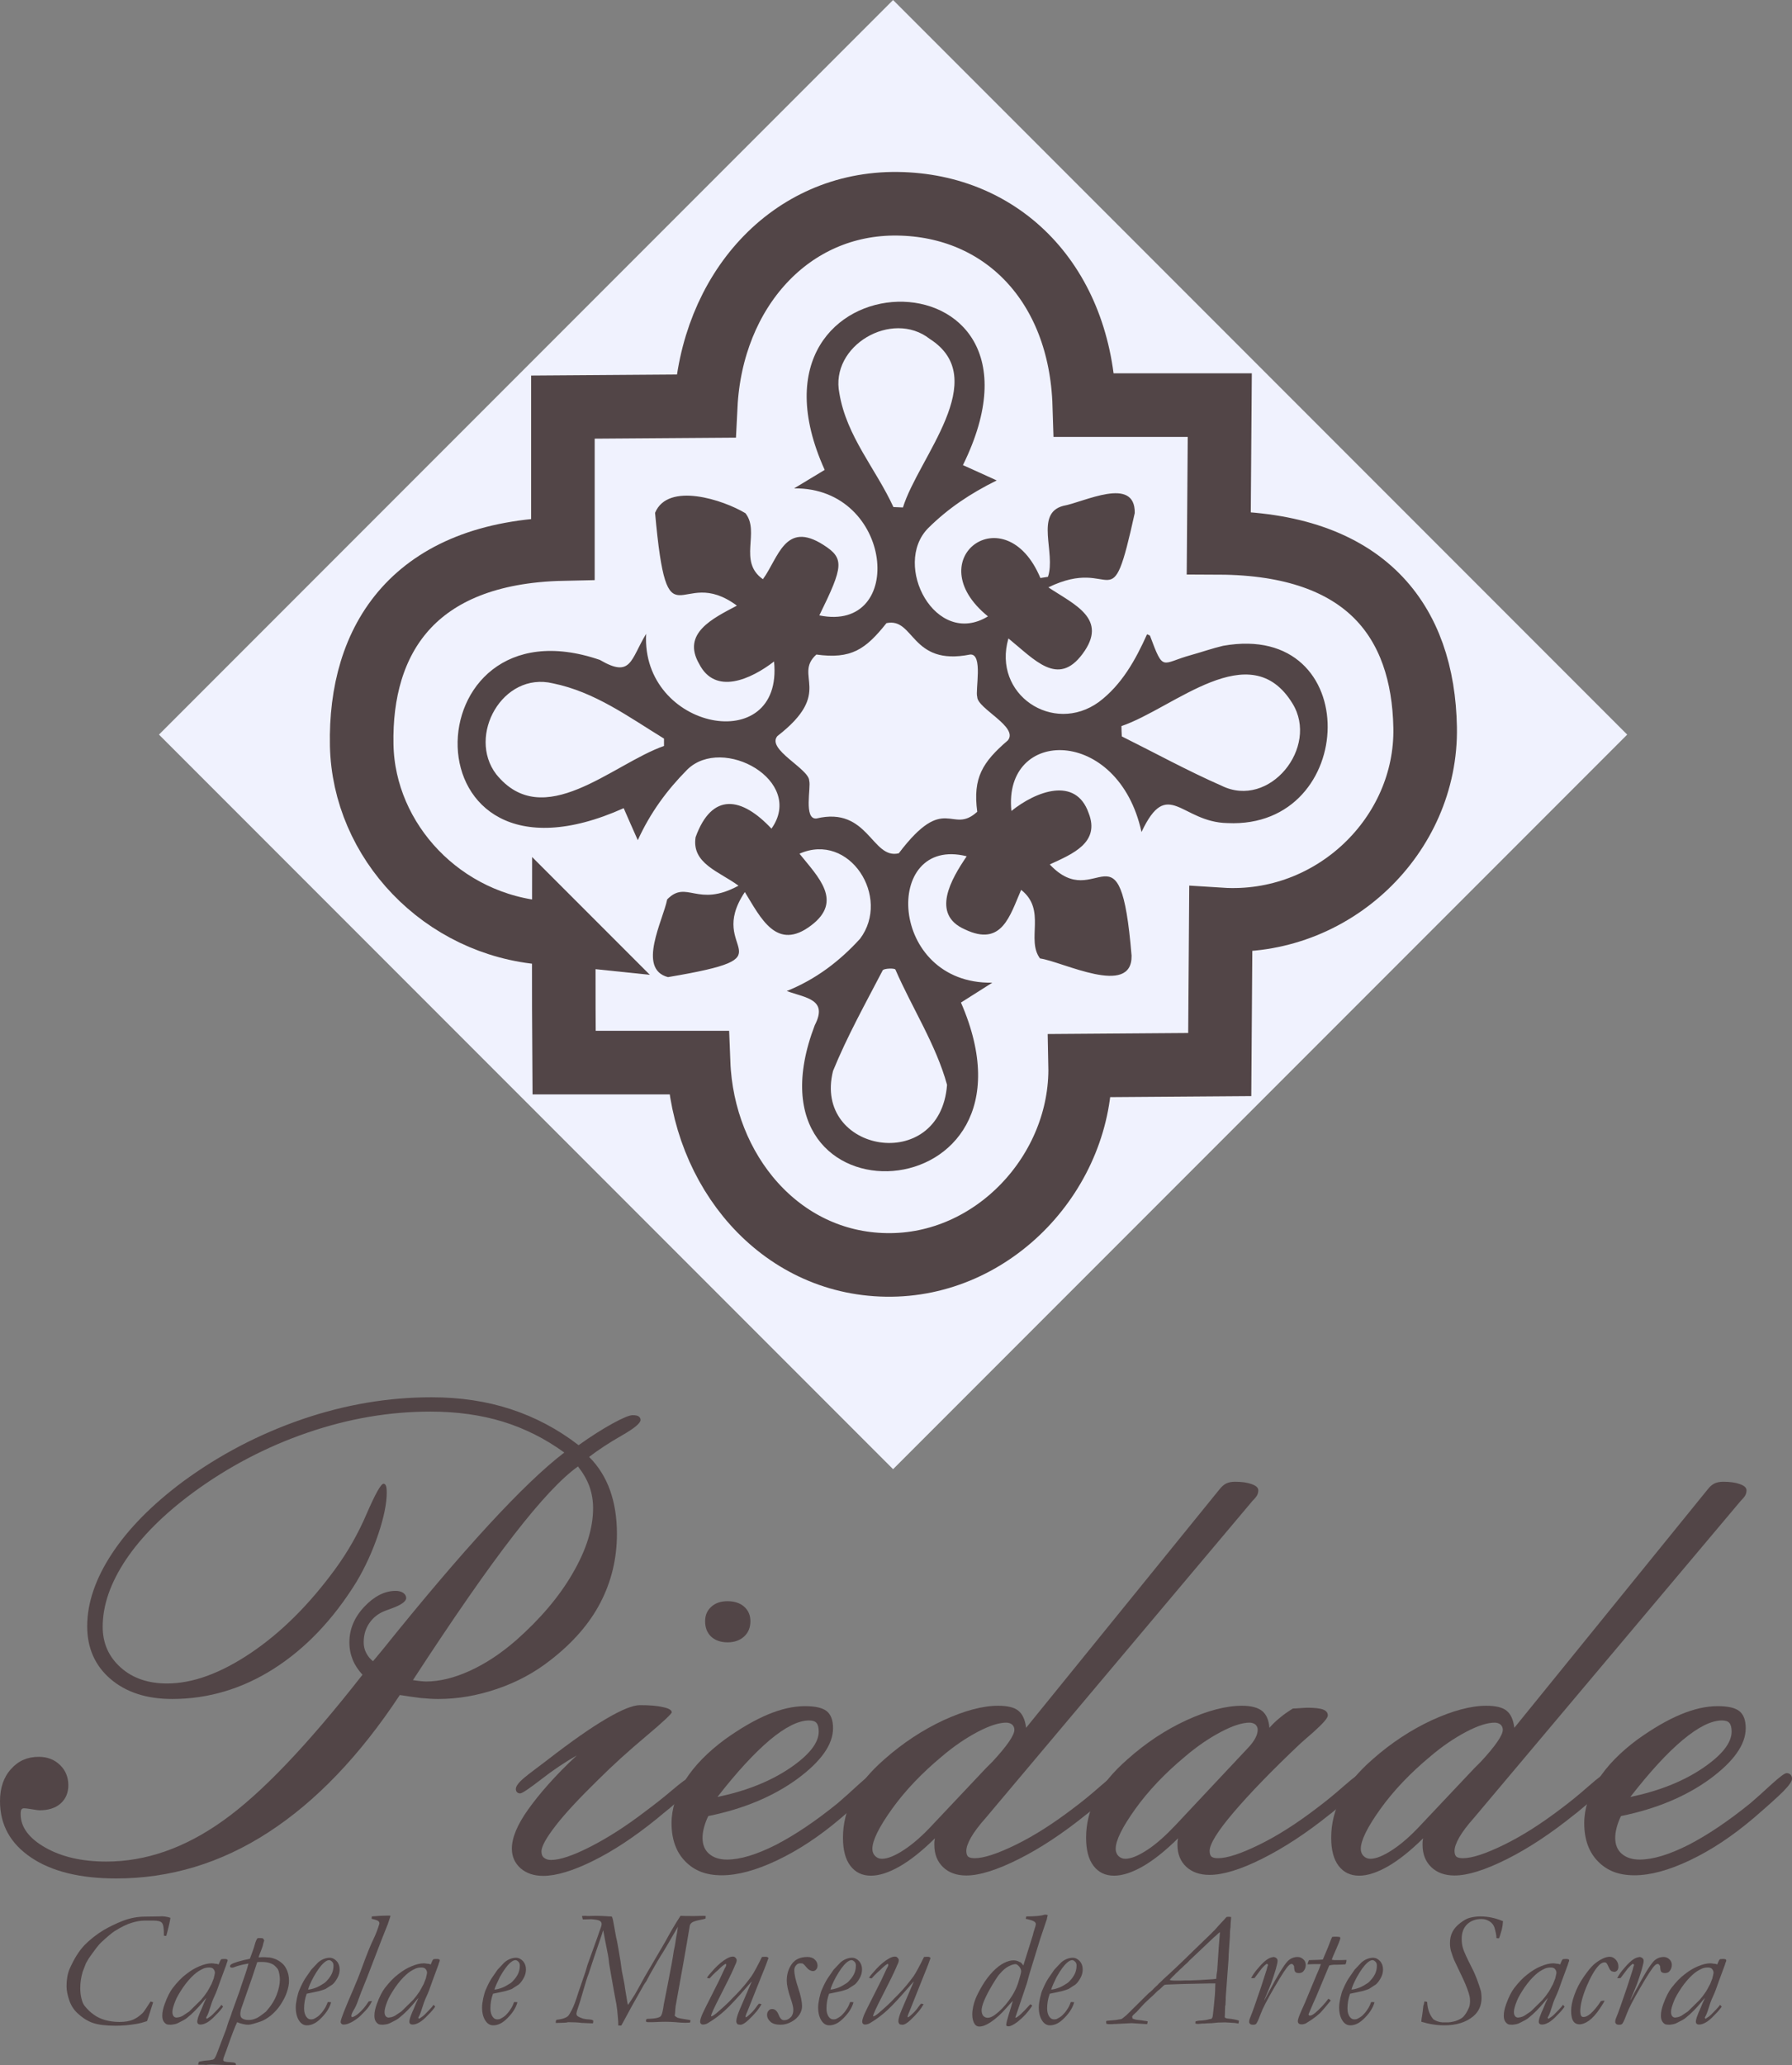 <?xml version="1.0" encoding="UTF-8"?><svg id="Camada_1" xmlns="http://www.w3.org/2000/svg" viewBox="0 0 902.2 1039.12"><rect x="0" y="0" width="902.2" height="1039.12" fill="#808080" stroke="none"/><defs><style>.cls-1{fill:#f0f2fe;}.cls-2{fill:none;stroke:#524547;stroke-miterlimit:10;stroke-width:32px;}.cls-3{fill:#524547;}</style></defs><g id="Prancheta_2"><g><path class="cls-3" d="m201.3,852.82c-20.2,30.6-42.3,53.6-66.2,69.1-23.9,15.5-49.4,23.2-76.6,23.2-18.1,0-32.4-3.5-42.8-10.5-10.4-7-15.7-16.4-15.7-28.4,0-6.6,1.8-12,5.5-16.1,3.7-4.2,8.3-6.2,14-6.2,4.4,0,7.9,1.4,10.7,4.1,2.8,2.7,4.2,6.1,4.2,10.2,0,3.8-1.3,6.9-3.9,9.2-2.6,2.3-6.2,3.4-10.6,3.4-.6,0-1.9-.2-3.7-.5-1.8-.3-3.2-.5-4.2-.5-.5,0-.9.2-1.2.6-.3.4-.4,1.2-.4,2.4,0,6.4,4.1,12,12.3,16.7s18.5,7.1,30.8,7.1c19.9,0,39.5-6.8,58.7-20.5,19.2-13.6,42.6-38.1,70.3-73.5-2.1-2.3-3.8-4.8-4.9-7.5-1.1-2.7-1.7-5.6-1.7-8.8,0-6.6,2.5-12.6,7.5-17.9,5-5.3,10.3-8,15.8-8,1.5,0,2.7.3,3.8,1,1,.7,1.5,1.6,1.5,2.6,0,1.7-2.5,3.5-7.5,5.3-1.5.5-2.7,1-3.5,1.3-3.2,1.3-5.7,3.3-7.6,6.1-1.9,2.8-2.8,6-2.8,9.6,0,1.9.4,3.7,1.3,5.4.9,1.7,2,3,3.4,4.1l4.5-5.4c40.9-50.9,71.5-84.1,91.8-99.6-9.5-6.9-19.8-12.1-30.8-15.5-11.1-3.4-23.3-5.1-36.6-5.1-20.6,0-41.2,3.5-61.9,10.6s-40,17.2-57.8,30.3c-14.6,10.8-25.8,22-33.6,33.6-7.8,11.7-11.7,22.9-11.7,33.8,0,8.2,3,15,9,20.4,6,5.4,13.8,8.1,23.4,8.1,12.9,0,26.9-5.1,42.1-15.3s29.3-24.2,42.3-41.9c6.4-8.7,11.8-18.1,16.1-28.2,4.4-10.1,7.2-15.1,8.5-15.1.5,0,.9.3,1.2,1s.4,1.9.4,3.6c0,5.3-1.4,12.3-4.3,20.9-2.9,8.6-6.6,16.6-11,24-11.8,19-25.7,33.5-41.6,43.6s-33,15.2-51.1,15.2c-12.9,0-23.3-3.4-31.1-10.1-7.8-6.7-11.7-15.6-11.7-26.5,0-11.8,4.2-24,12.5-36.6s20.2-24.6,35.6-36.1c18.5-13.6,38.7-24.1,60.3-31.5,21.7-7.4,43.3-11,65-11,14.4,0,27.7,2,39.9,6,12.2,4,23.6,10,34.1,18.1,6.3-4.5,12-8.1,17.1-10.9,5.1-2.8,8.5-4.2,10.1-4.2,1.4,0,2.4.2,3,.6.6.4,1,1,1,1.8,0,1.6-3.1,4.2-9.4,7.8s-11.8,7.2-16.5,10.8c4.7,4.7,8.2,10.3,10.5,16.7s3.5,13.8,3.5,22c0,12.5-2.8,24-8.3,34.6s-13.9,20.2-25.1,28.9c-8,6.3-16.9,11.1-26.9,14.5-9.9,3.4-19.8,5.1-29.7,5.1-2.7,0-5.6-.2-8.9-.5-3.1-.4-6.6-.9-10.4-1.5Zm6.6-7.5c1.4.2,2.6.4,3.7.5,1.1.1,2,.2,2.9.2,6.8,0,14.2-1.8,22.1-5.4,7.9-3.6,15.6-8.7,23.2-15.3,12.1-10.7,21.7-21.9,28.5-33.7,6.9-11.8,10.3-22.8,10.3-32.8,0-3.8-.6-7.4-1.8-10.8-1.2-3.4-3.1-6.7-5.8-10.2-8.2,5.8-19,17.3-32.4,34.6-13.5,17.4-30.3,41.6-50.7,72.9Z"/><path class="cls-3" d="m290.4,883.22c-6,3.4-12,7.4-18,12.1-6,4.6-9.5,7-10.5,7-.6,0-1.2-.2-1.6-.6-.4-.4-.6-1-.6-1.6,0-1.7,2-4,5.9-7l.2-.2,9.9-7.5c12-9.3,21.9-16.2,29.6-20.7s13.3-6.8,16.9-6.8c4.8,0,8.7.3,11.6,1,2.9.6,4.4,1.5,4.4,2.6,0,.7-4.3,4.8-13,12.1s-16.8,14.6-24.2,22c-9.5,9.3-16.6,16.9-21.3,23-4.7,6.1-7.1,10.4-7.1,12.9,0,1.4.4,2.5,1.3,3.2s2,1.1,3.5,1.1c4.5,0,11.1-2.2,19.9-6.7s18.2-10.5,28.2-18.2c3.9-2.9,8.3-6.3,13-10.3s7.5-6,8.2-6c.6,0,1.2.3,1.7.8s.7,1.1.7,1.8c0,2-5.1,7.1-15.2,15.2l-3.5,2.9c-10.9,8.8-21.4,15.8-31.7,20.9-10.3,5.1-18.7,7.6-25.2,7.6-4.7,0-8.5-1.3-11.4-3.8-2.9-2.6-4.4-5.9-4.4-9.9,0-5.4,2.7-12,8.2-19.7s13.5-17,24.5-27.2Zm64.6-67.5c0-3,1-5.4,3.1-7.3,2.1-1.9,4.8-2.8,8.2-2.8s6.3.9,8.4,2.8c2.1,1.9,3.1,4.3,3.1,7.3,0,3.2-1.1,5.8-3.2,7.7s-4.9,2.9-8.3,2.9-6.3-1-8.3-2.9c-2-1.9-3-4.5-3-7.7Z"/><path class="cls-3" d="m356.6,913.72c-1,2-1.7,4-2.2,5.9s-.7,3.6-.7,5.1c0,3.4,1.1,6.1,3.3,8,2.2,1.9,5.2,2.9,9,2.9,6.7,0,14.9-2.5,24.6-7.4,9.7-5,20.1-12,31.2-21,2.9-2.5,6.4-5.6,10.5-9.4,4.2-3.8,6.7-5.7,7.7-5.7.9,0,1.5.3,2,.8s.7,1.2.7,2.1c0,1.2-1.4,3.2-4.3,6.2-2.9,2.9-7.9,7.4-15,13.5-10.7,9.1-21.3,16.1-32,21.2-10.7,5.1-20,7.6-28,7.6s-13.8-2.3-18.4-7-6.9-11.1-6.9-19.2c0-7.2,2.3-14.5,6.9-21.7s11.2-14,20-20.5c7.7-5.5,14.9-9.7,21.6-12.5s12.9-4.2,18.7-4.2c5.1,0,8.7.8,10.9,2.5,2.1,1.7,3.2,4.5,3.2,8.6,0,8.2-6,16.7-18.1,25.6-12,8.7-26.9,15-44.7,18.6Zm4.6-9.6c14.4-3,26.5-7.8,36.3-14.4,9.8-6.6,14.7-12.8,14.7-18.5,0-2-.4-3.5-1.1-4.3-.7-.9-2-1.3-3.8-1.3-5.3,0-11.9,3.3-19.7,9.8-7.8,6.6-16.6,16.1-26.4,28.7Z"/><path class="cls-3" d="m470.7,924.92c-6.4,6.3-12.3,11-17.7,14.1-5.4,3.1-10.3,4.7-14.5,4.7-4.5,0-7.9-1.7-10.4-5s-3.7-8-3.7-14.1c0-7.1,1.7-14,5.1-20.5s8.7-12.8,15.8-19c9.3-8.2,19.2-14.7,29.7-19.6,10.5-4.8,19.7-7.3,27.5-7.3,4.7,0,8.1.8,10.2,2.5,2.1,1.7,3.4,4.5,3.9,8.6l97.3-119.9c1.1-1.4,2.2-2.4,3.4-3s2.7-.9,4.5-.9c3.4,0,6.2.4,8.4,1.2s3.3,1.8,3.3,3.1c0,.9-.2,1.6-.5,2.3s-1.1,1.7-2.4,3l-134.3,159.5c-3.3,3.7-5.8,7-7.4,9.8s-2.4,5.1-2.4,6.8c0,1.4.3,2.3.9,2.9.6.5,1.7.8,3.3.8,4.7,0,11.6-2.3,20.8-6.8,9.2-4.5,18.9-10.7,29.1-18.5,4.3-3.2,8.8-6.9,13.7-11.2s7.8-6.4,8.8-6.4c.7,0,1.4.3,1.8.8.5.5.7,1.2.7,2.1,0,1.9-6,7.7-17.9,17.4l-.8.6c-11.9,9.6-23.3,17.1-34.1,22.5s-19.6,8.2-26.3,8.2c-4.9,0-8.8-1.4-11.7-4.2-2.9-2.8-4.4-6.5-4.4-11.2,0-1,0-1.7.1-2.2,0-.2.1-.7.2-1.1Zm-1.3-6.7l26.9-28.5c.7-.7,1.9-1.9,3.4-3.4,7.4-8,11-13.3,11-16,0-1.1-.4-1.9-1.1-2.6-.7-.6-1.8-1-3-1-3.6,0-8.4,1.5-14.3,4.6s-12,7.2-18.1,12.4c-10.1,8.4-18.5,17.2-25.1,26.4s-9.9,15.9-9.9,20.1c0,1.5.5,2.7,1.4,3.6.9.9,2,1.4,3.4,1.4,2.9,0,6.6-1.5,11.3-4.6,4.4-2.9,9.2-7.1,14.1-12.4Z"/><path class="cls-3" d="m593.1,924.92c-6.4,6.3-12.3,11-17.7,14.1s-10.3,4.7-14.5,4.7c-4.5,0-7.9-1.7-10.4-5s-3.7-8-3.7-14.1c0-7.1,1.7-14,5.1-20.5,3.4-6.5,8.7-12.8,15.8-19,9.2-8.2,19-14.7,29.6-19.6,10.5-4.8,19.9-7.3,28-7.3,4.6,0,7.9.9,10.1,2.6,2.1,1.7,3.4,4.5,3.7,8.5,1.5-1.7,3.2-3.4,5.2-5,2-1.7,4.2-3.2,6.6-4.7.9,0,2.1-.1,3.7-.2,1.6-.1,2.8-.2,3.5-.2,3.7,0,6.4.3,8,.9,1.6.6,2.4,1.6,2.4,3,0,1.3-2.5,4.1-7.4,8.5-2.7,2.3-4.8,4.2-6.4,5.6-14.3,13.5-25.5,25.1-33.6,34.6s-12.1,16-12.1,19.4c0,1.4.3,2.3.9,2.9.6.5,1.7.8,3.3.8,4.7,0,11.6-2.3,20.8-6.8s18.9-10.7,29.1-18.5c4.3-3.2,8.8-6.9,13.7-11.2s7.8-6.4,8.8-6.4c.7,0,1.4.3,1.8.8.5.5.7,1.2.7,2.1,0,1.9-6,7.7-17.9,17.4l-.8.6c-11.8,9.5-23.2,16.9-34,22.3-10.8,5.4-19.6,8.1-26.5,8.1-4.9,0-8.8-1.4-11.7-4.1-2.9-2.7-4.4-6.4-4.4-11,0-1,0-1.7.1-2.2,0-.2.1-.7.2-1.1Zm-1.2-6.7l36.8-39.2c1.4-1.5,2.5-3,3.3-4.5s1.2-2.9,1.2-4.2c0-1.1-.4-1.9-1.1-2.6-.7-.6-1.8-1-3-1-3.6,0-8.4,1.5-14.3,4.6s-12,7.2-18.1,12.4c-10.1,8.4-18.5,17.2-25.1,26.4s-9.9,15.9-9.9,20.1c0,1.5.5,2.7,1.4,3.6.9.9,2.1,1.4,3.4,1.4,2.9,0,6.6-1.5,11.3-4.6,4.4-2.9,9.1-7.1,14.1-12.4Z"/><path class="cls-3" d="m716.5,924.92c-6.4,6.3-12.3,11-17.7,14.1s-10.3,4.7-14.5,4.7c-4.5,0-7.9-1.7-10.4-5s-3.7-8-3.7-14.1c0-7.1,1.7-14,5.1-20.5,3.4-6.5,8.7-12.8,15.8-19,9.3-8.2,19.2-14.7,29.7-19.6,10.5-4.8,19.7-7.3,27.5-7.3,4.7,0,8.1.8,10.2,2.5,2.1,1.7,3.4,4.5,3.9,8.6l97.3-119.9c1.1-1.4,2.2-2.4,3.4-3s2.7-.9,4.5-.9c3.4,0,6.2.4,8.4,1.2s3.3,1.8,3.3,3.1c0,.9-.2,1.6-.5,2.3s-1.1,1.7-2.4,3l-134.3,159.5c-3.3,3.7-5.8,7-7.4,9.8-1.6,2.8-2.4,5.1-2.4,6.8,0,1.4.3,2.3.9,2.9.6.5,1.7.8,3.3.8,4.7,0,11.6-2.3,20.8-6.8s18.9-10.7,29.1-18.5c4.3-3.2,8.8-6.9,13.7-11.2s7.8-6.4,8.8-6.4c.7,0,1.4.3,1.8.8.5.5.7,1.2.7,2.1,0,1.9-6,7.7-17.9,17.4l-.8.6c-11.9,9.6-23.3,17.1-34.1,22.5s-19.6,8.2-26.3,8.2c-4.9,0-8.8-1.4-11.7-4.2s-4.4-6.5-4.4-11.2c0-1,0-1.7.1-2.2,0-.2.1-.7.2-1.1Zm-1.2-6.7l26.9-28.5,3.4-3.4c7.4-8,11-13.3,11-16,0-1.1-.4-1.9-1.1-2.6-.7-.6-1.8-1-3-1-3.6,0-8.4,1.5-14.3,4.6s-12,7.2-18.1,12.4c-10.1,8.4-18.5,17.2-25.1,26.4s-9.9,15.9-9.9,20.1c0,1.5.5,2.7,1.4,3.6.9.9,2.1,1.4,3.4,1.4,2.9,0,6.6-1.5,11.3-4.6,4.4-2.9,9.2-7.1,14.1-12.4Z"/><path class="cls-3" d="m816.1,913.72c-1,2-1.7,4-2.2,5.9s-.7,3.6-.7,5.1c0,3.4,1.1,6.1,3.3,8s5.2,2.9,9,2.9c6.7,0,14.9-2.5,24.6-7.4,9.7-5,20.1-12,31.2-21,2.9-2.5,6.4-5.6,10.5-9.4,4.2-3.8,6.7-5.7,7.7-5.7.9,0,1.5.3,2,.8s.7,1.2.7,2.1c0,1.2-1.4,3.2-4.3,6.2-2.9,2.9-7.9,7.4-15,13.5-10.7,9.1-21.3,16.1-32,21.2-10.7,5.1-20,7.6-28,7.6s-13.8-2.3-18.4-7c-4.6-4.7-6.9-11.1-6.9-19.2,0-7.2,2.3-14.5,6.9-21.7,4.6-7.2,11.2-14,20-20.5,7.7-5.5,14.9-9.7,21.6-12.5,6.7-2.8,12.9-4.2,18.7-4.2,5.1,0,8.7.8,10.9,2.5,2.1,1.7,3.2,4.5,3.2,8.6,0,8.2-6,16.7-18.1,25.6-12,8.7-26.9,15-44.7,18.6Zm4.7-9.6c14.4-3,26.5-7.8,36.3-14.4,9.8-6.6,14.7-12.8,14.7-18.5,0-2-.4-3.5-1.1-4.3-.7-.9-2-1.3-3.8-1.3-5.3,0-11.9,3.3-19.7,9.8-7.9,6.6-16.6,16.1-26.4,28.7Z"/></g><g><path class="cls-3" d="m85.8,964.92c-.1.9-.4,2.4-.9,4.5-.5,2-.9,3.6-1.2,4.6l-1.2-.1v-1c0-2.9-.3-4.7-1-5.5-.6-.7-2-1.1-4-1.1h-4.8c-1.9,0-4.1.4-6.4,1.1-2.4.7-5.2,2.1-8.6,4.2-1.5,1-3.8,2.9-6.9,5.8-1.2,1.1-3.2,3.8-6.1,7.9l-1.4,2.4-1.7,4.4c-.4,1.4-.7,2.8-.9,4.1s-.3,2.7-.3,4.1c0,1.8.2,3.6.6,5.2s.9,2.9,1.6,3.7c1.4,1.8,3,3.3,4.6,4.4,1.6,1.2,3.5,2.1,5.6,2.7s4.5,1,7.3,1,5.2-.4,7-1.2c1.8-.8,3.4-2,4.8-3.4.5-.5,1.8-2.4,3.9-5.7l1.3.4-2.2,6.9c-.4,1.2-.7,2.1-.9,2.6-1.8.6-3.6,1.1-5.4,1.4-3.6.6-7,.9-10.4.9-4.9,0-8.8-.5-11.4-1.4-2.7-.9-5.3-2.6-7.8-4.9-1.8-1.7-3.2-3.8-4.1-6.4-.9-2.6-1.4-5-1.4-7.2,0-3.3.5-6.2,1.5-8.6,2.2-5,4.6-8.9,7.4-11.9,2.8-2.9,6.1-5.5,9.9-7.8,2.8-1.6,6-3.2,9.6-4.6,3.7-1.4,7.4-2.1,11.3-2.1l7.1-.1c1.8-.2,3.6.1,5.5.7Z"/><path class="cls-3" d="m110,988.42c.3-.5.4-.8.5-1.1.3-.8.6-1.3,1-1.6.8-.1,1.3-.1,1.7-.1.5,0,.9.1,1.3.3l.1.5c0,.2-.1.4-.2.7-.1.2-.3.7-.5,1.5l-.3.8-2.7,7.3c-1.1,3.3-2.1,5.9-3,7.8-.9,1.9-1.6,3.9-2.2,5.9s-1.2,3.5-1.7,4.3l-.2.4c0,.2.1.4.4.6,1.1-.7,2.1-1.4,2.9-2.2,2-2,3.2-3.3,3.6-3.8.3-.4.5-.7.8-1,.3.3.6.6.8.9-.7,1.1-1.9,2.5-3.7,4.3-1.7,1.8-3.2,3.1-4.6,3.8-1.1.6-2.1.9-3,.9-.6,0-1-.1-1.3-.4s-.4-.6-.4-1,.1-1.1.4-2.1c.7-1.8,1.1-3,1.4-3.5.3-.6.6-1.4,1.1-2.6.3-.7.8-2,1.7-3.8-.5.5-1.2,1.3-2,2.3-2.3,2.8-4.8,5.4-7.8,7.8-.7.6-2.3,1.5-4.8,2.7-.9.4-2.1.6-3.3.7-1.1,0-1.8-.1-2.2-.3-.7-.4-1.2-.9-1.6-1.7-.3-.6-.5-1.4-.5-2.6,0-1.7.4-3.6,1.2-5.8,1.3-3.6,2.7-6.3,4-8,2.3-3,4.6-5.4,6.9-7.1,2.3-1.8,4.4-3,6.3-3.8,2.5-1.1,4.7-1.6,6.5-1.6.6,0,1.2.1,1.7.2.7,0,1.2.1,1.7.4Zm-19.8,26.5c.7-.2,1.3-.4,1.8-.7.3-.2,1.4-.9,3.3-2.2,3.4-3.3,5.3-5.2,5.8-5.7,1-1.1,2.1-2.5,3.3-4.3.3-.5,1-1.7,2.1-3.8l1.1-2.8c.4-1.6.6-2.6.6-2.8,0-.8-.3-1.5-.9-2.1-.4-.4-1.1-.6-2-.6-1.1,0-2,.2-2.8.5-1.8.8-3.4,1.8-4.8,3.1-1.9,1.7-3.8,3.9-5.6,6.5-1.8,2.7-3.1,4.9-3.8,6.7-1,2.5-1.5,4.3-1.5,5.5,0,1,.2,1.7.6,2.2s.9.7,1.6.7c-.1,0,.4-.1,1.2-.2Z"/><path class="cls-3" d="m100.2,1037.32c1-.2,2.3-.5,3.9-.6.8-.1,1.4-.1,1.8-.2s.8-.2,1.2-.2c.4-.2.6-.3.8-.5.3-.4.7-1.1,1.1-2.1l4-10.5c.6-1.4,1.1-2.9,1.6-4.6.3-1.1.7-2.1,1.1-3.1s.6-1.6.7-1.9c.2-.6.3-1.1.4-1.3l3.8-10.5c.1-.4,1.1-3.4,3-8.9.6-1.7,1.1-3.4,1.5-5-1.9.3-3.6.7-5,1.1-.3.1-.7.2-1.3.4-1,.4-1.6.6-1.9.6-.2,0-.6-.1-1-.3l-.1-.4c0-.4.2-.7.6-1,1.3-.8,4.5-1.8,9.4-2.8,1.3-3.4,2.1-5.7,2.4-6.9.4-1.6.9-2.7,1.4-3.4.3-.1.7-.1,1-.1.4,0,.9,0,1.7.1.5.5.7.9.7,1.2l-.2.6c-.1.1-.2.8-.5,1.9-.2.6-.4,1.4-.8,2.3-.7,1.8-1.2,3-1.3,3.6,1.2-.1,2-.1,2.4-.1s1.1,0,1.9.1h.2c1.4,0,2.9.4,4.5,1.1,2.2,1.1,3.8,2.5,4.8,4.4,1,1.8,1.5,3.9,1.5,6.3,0,1.8-.4,3.7-1.1,5.8-.7,2.1-1.8,4.1-3.2,6.3-1.4,2.1-3.1,3.9-4.9,5.4-1.8,1.4-3.5,2.4-4.9,2.9-3.2,1.1-5.3,1.7-6.4,1.7-.8,0-1.6-.1-2.5-.3-.9-.2-2-.5-3.1-1-1.1,2.2-2.9,6.9-5.4,14.1-.5,1.4-.9,2.5-1.2,3.2-.3.7-.4,1.2-.4,1.6v.4l.4.4c.7.2,1.6.4,2.6.4,1,.1,1.9.1,2.7.3.1.1.3.2.5.3l.2.6c0,.1-.1.3-.2.4-1.1-.1-1.9-.1-2.4-.1h-1.9l-7.5-.3c-1.3,0-2.4.1-3.1.2-.9-.1-1.8-.1-2.4-.1h-1.5v-.3c.1-.5.2-.8.4-1.2Zm33.7-25.2c2.5-2.8,4.3-5.6,5.4-8.5,1.1-2.9,1.6-5.4,1.6-7.6,0-1.4-.2-2.8-.6-4.2-.2-.8-.6-1.4-1.2-2-.8-.9-1.6-1.5-2.4-1.8-1.3-.6-2.9-.9-5-.9-.6,0-1.4,0-2.2.1-1.8,5.6-3.3,9.9-4.4,13l-3.4,9.7c-.3.8-.5,1.5-.6,2.3-.1.4-.1.8-.1,1.2,0,.9.3,1.6.8,2,.8.6,1.9.9,3.4.9,1.3,0,2.5-.3,3.7-.8.9-.3,2.5-1.4,5-3.4Z"/><path class="cls-3" d="m154.4,1003.12c-.9,2.5-1.3,4.9-1.3,7.4,0,1.8.4,3.3,1.3,4.4.6.8,1.3,1.1,2.3,1.1.6,0,1.1-.1,1.6-.4,1-.5,1.9-1.1,2.6-1.8.7-.7,1.5-1.6,2.2-2.7.8-1.1,1.4-2.4,1.9-3.8h.6c.3,0,.7,0,1.1.1-.8,3-2.8,6-6,8.9-2,1.8-4.1,2.7-6.2,2.7-1.4,0-2.6-.6-3.6-1.9-1.3-1.7-2-4.1-2-7.1,0-1.3.2-2.8.6-4.7.4-1.8.8-3.3,1.4-4.5.8-1.9,1.7-3.7,2.7-5.3l3.1-4.5c2-2.2,3.2-3.3,3.4-3.6.9-.8,1.9-1.4,2.9-1.8,1-.4,2-.6,3-.6,1.3,0,2.5.6,3.5,1.7,1,1.1,1.5,2.5,1.5,4.2,0,1.5-.4,3-1.2,4.4s-1.6,2.5-2.5,3.2l-3.4,2.2c-.4.2-1.4.5-3,1-1.8.4-3.9.9-6.5,1.4Zm.7-2.1c.9,0,2.2-.3,4.1-1,1-.4,2.3-1.1,4-2.2.6-.4,1.4-1.2,2.2-2.2s1.5-2.1,1.9-3.2c.4-1.1.6-2.3.6-3.5,0-.8-.2-1.4-.7-1.9s-1-.8-1.5-.8c-.7,0-1.6.4-2.6,1.3-1.7,1.5-3.4,3.9-5.3,7.3-1.4,2.6-2.3,4.7-2.7,6.2Z"/><path class="cls-3" d="m187.1,965.42l.1-1.2c3.3-.3,5.8-.4,7.5-.4h1.8v.5l-1.3,3.9c-.1.1-1,2.6-3,7.5l-5.5,14.3c-1,2.7-2.6,6.8-4.9,12.4l-1.3,3.5c-.9,2.6-1.7,4.3-2.3,5.2-.9,1.5-1.3,2.5-1.3,3.2l.2.6c.9-.1,2-.7,3.3-1.8,1.9-1.6,3.6-3.6,5.2-6.1.5-.1.9-.2,1.2-.2h.5c-1,2-2.1,3.6-3.3,4.8-1.8,1.9-3.1,3.2-3.8,3.7-1.6,1.2-3,2.1-4.5,2.7-.9.4-1.8.6-2.7.6-.5,0-.8-.1-1.1-.4-.2-.2-.4-.6-.4-.9,0-1.3,2.2-6.8,6.5-16.7,1.3-3,2.7-6.4,4.1-10.3,2.5-6.8,4.4-11.6,5.8-14.4,1.4-2.9,2.3-5.4,3-7.7.1-.2.1-.4.1-.6,0-.4-.2-.8-.6-1.1-.3-.3-1.5-.7-3.3-1.1Z"/><path class="cls-3" d="m216.8,988.42c.3-.5.4-.8.5-1.1.3-.8.6-1.3,1-1.6.8-.1,1.3-.1,1.7-.1.5,0,.9.1,1.3.3l.1.5c0,.2-.1.4-.2.7-.1.2-.3.7-.5,1.5l-.3.8-2.7,7.3c-1.1,3.3-2.1,5.9-3,7.8-.9,1.9-1.6,3.9-2.2,5.9-.6,2-1.2,3.5-1.7,4.3l-.2.4c0,.2.1.4.4.6,1.1-.7,2.1-1.4,2.9-2.2,2-2,3.2-3.3,3.6-3.8.3-.4.5-.7.8-1,.3.3.6.6.8.9-.7,1.1-1.9,2.5-3.7,4.3-1.7,1.8-3.2,3.1-4.6,3.8-1.1.6-2.1.9-3,.9-.6,0-1-.1-1.3-.4s-.4-.6-.4-1,.1-1.1.4-2.1c.7-1.8,1.1-3,1.4-3.5.3-.6.6-1.4,1.1-2.6.3-.7.8-2,1.7-3.8-.5.5-1.2,1.3-2,2.3-2.3,2.8-4.8,5.4-7.8,7.8-.7.6-2.3,1.5-4.8,2.7-.9.4-2.1.6-3.3.7-1.1,0-1.8-.1-2.2-.3-.7-.4-1.2-.9-1.6-1.7-.3-.6-.5-1.4-.5-2.6,0-1.7.4-3.6,1.2-5.8,1.3-3.6,2.7-6.3,4-8,2.3-3,4.6-5.4,6.9-7.1,2.3-1.8,4.4-3,6.3-3.8,2.5-1.1,4.7-1.6,6.5-1.6.6,0,1.2.1,1.7.2.7,0,1.2.1,1.7.4Zm-19.8,26.5c.7-.2,1.3-.4,1.8-.7.3-.2,1.4-.9,3.3-2.2,3.4-3.3,5.3-5.2,5.8-5.7,1-1.1,2.1-2.5,3.3-4.3.3-.5,1-1.7,2.1-3.8l1.1-2.8c.4-1.6.6-2.6.6-2.8,0-.8-.3-1.5-.9-2.1-.4-.4-1.1-.6-2-.6-1.1,0-2,.2-2.8.5-1.8.8-3.4,1.8-4.8,3.1-1.9,1.7-3.8,3.9-5.6,6.5-1.8,2.7-3.1,4.9-3.8,6.7-1,2.5-1.5,4.3-1.5,5.5,0,1,.2,1.7.6,2.2s.9.7,1.6.7c-.1,0,.4-.1,1.2-.2Z"/><path class="cls-3" d="m248.2,1003.12c-.9,2.5-1.3,4.9-1.3,7.4,0,1.8.4,3.3,1.3,4.4.6.8,1.3,1.1,2.3,1.1.6,0,1.1-.1,1.6-.4,1-.5,1.9-1.1,2.6-1.8.7-.7,1.5-1.6,2.2-2.7.8-1.1,1.4-2.4,1.9-3.8h.6c.3,0,.7,0,1.1.1-.8,3-2.8,6-6,8.9-2,1.8-4.1,2.7-6.2,2.7-1.4,0-2.6-.6-3.6-1.9-1.3-1.7-2-4.1-2-7.1,0-1.3.2-2.8.6-4.7.4-1.8.8-3.3,1.4-4.5.8-1.9,1.7-3.7,2.7-5.3l3.1-4.5c2-2.2,3.2-3.3,3.4-3.6.9-.8,1.9-1.4,2.9-1.8,1-.4,2-.6,3-.6,1.3,0,2.5.6,3.5,1.7,1,1.1,1.5,2.5,1.5,4.2,0,1.5-.4,3-1.2,4.4-.8,1.4-1.6,2.5-2.5,3.2l-3.4,2.2c-.4.2-1.4.5-3,1-1.7.4-3.9.9-6.5,1.4Zm.7-2.1c.9,0,2.2-.3,4.1-1,1-.4,2.3-1.1,4-2.2.6-.4,1.4-1.2,2.2-2.2.8-1,1.5-2.1,1.9-3.2.4-1.1.6-2.3.6-3.5,0-.8-.2-1.4-.7-1.9s-1-.8-1.5-.8c-.7,0-1.6.4-2.6,1.3-1.7,1.5-3.4,3.9-5.3,7.3-1.3,2.6-2.2,4.7-2.7,6.2Z"/><path class="cls-3" d="m279.8,1017.82v-.3c0-.6.1-1,.4-1.3,1.8-.2,3.2-.5,4.1-.9.6-.2,1.1-.5,1.6-.9s1.1-1.5,2-3.2,2-4.6,3.3-8.8l3.6-10.5c.5-1.7.8-2.8,1-3.4l4.9-13.6c.7-2.1,1.3-3.8,1.8-5.1.3-.8.4-1.3.4-1.7,0-.8-.3-1.3-1-1.7s-2-.6-4.1-.8c-2.4.1-3.7.1-3.9.1h-.5l-.4-1.7c1-.1,1.5-.1,1.7-.1.8.1,1.3.1,1.6.1l3.5-.1c2.2,0,4,.1,5.6.2.6.1,1.4.1,2.5.1.1.1.2.3.3.4.3.7.5,1.8.8,3.5l1.2,6.6c.3,1,.6,2.8,1.1,5.5.9,5.1,1.5,9,1.8,11.6.8,3.9,1.4,6.8,1.6,8.7,0,.2.3,2,.9,5.4.2,1.5.4,2.4.6,2.8,1.3-1.9,2.4-3.6,3.4-5.2.9-1.6,2.6-4.5,4.9-8.8l8.8-15,1.8-3.1c2.2-4.1,4.7-8.4,7.5-12.7,1.8.1,3.6.1,5.3.1h1.9l4.7-.1c.2,0,.4.1.8.1l-.1,1.3c-.7.2-1.7.5-3,.7-1.9.4-3.1.8-3.7,1.2s-1,.9-1.2,1.5c-.9,5.4-2,12-3.4,19.8l-3.8,21.1v.3c-.1.4-.1,1.2-.2,2.4,0,.5-.1.8-.1,1.1l-.1.4c0,.1,0,.3.1.5.5.4,1,.7,1.4.9.6.2,2,.5,4.2.8,1,.1,1.7.3,2.2.4v.4c0,.2-.1.5-.2.8-1.2.1-2.1.1-2.6.1-1.3,0-2.9-.1-4.7-.3-1.4-.1-3.1-.2-5.1-.2-1.8,0-4,.1-6.4.2h-1.7c-.4,0-.9,0-1.5-.1-.1-.3-.2-.5-.2-.6,0-.2.1-.5.3-.9.7-.1,1.2-.1,1.5-.1,2.5-.1,4.2-.4,5.1-.9.4-.2.7-.5.9-1,.4-.7.8-2.5,1.2-5.4l1.9-9.6,2.1-11c.4-2.1.7-4.1,1-6.1.4-2,.8-3.8,1-5.6.3-1.7.5-3,.7-3.9.2-1.2.3-2.2.4-2.8-4.6,8-7.5,12.9-8.7,14.7-.3.4-2.1,3.5-5.4,9.3l-1.8,3.4c-.5.7-1,1.4-1.4,2.1-4.7,8.2-8,14.2-10,18-.5.9-.9,1.6-1.2,2.2h-1.5c0-1.4-.1-2.6-.2-3.8-.2-2.9-.5-5.3-.8-7.1-.1-.3-.4-2.3-1.1-5.8l-2.3-13.1c-.2-1.3-.4-2.3-.4-3-.1-.7-.2-1.6-.4-2.7-.3-1.5-.8-3.9-1.4-7.1l-1-5.3c-.2.5-.4.9-.5,1.5l-4.2,12.3-2.6,7.9c-.8,2-1.7,4.9-2.8,8.8-1.1,3.9-2.1,7.1-3,9.7-.2.7-.4,1.3-.4,1.7,0,.5.2.9.5,1.2.4.3,1.3.8,2.8,1.3.6.1,1.2.2,1.6.3,1.5.1,2.6.2,3.1.4.2.1.4.2.5.4,0,.5-.1.9-.2,1.3l-2.8-.1-1.8-.1h-.7c-2.4-.3-4.8-.4-7.4-.4-.2.3-2.2.3-6,.4Z"/><path class="cls-3" d="m365.4,988.02c-.9.4-2.1,1.4-3.8,3.1-1.1.9-2,1.8-3,2.8-.6.7-1.1,1.2-1.4,1.5l-1.3-.3c.4-.8,1.7-2.3,3.8-4.6,2.1-2.2,4.2-4,6.4-5.2,1.1-.6,2-.9,2.9-.9.5,0,1,.2,1.3.6.4.4.6.8.6,1.2,0,.6-.2,1.3-.7,2.3-.1.2-.3.6-.6,1.4-1.2,2.8-3.6,7.7-7.1,14.5-3,5.8-4.5,9.1-4.5,9.9v.2c.7-.1,1.6-.7,2.8-1.7,3.5-3,6.2-5.5,8-7.5.2-.2.9-.9,1.9-1.9,3.1-3.2,5.6-6.3,7.7-9.2,1.2-1.8,2.9-4.9,5.2-9.6.8-.1,1.4-.1,1.9-.1.6,0,1.1.2,1.4.6-.6,1.7-1.6,4.5-3.2,8.3l-7.5,18.8c-.5,1-.8,1.9-.9,2.7h.3c.2,0,.6-.3,1.3-.9,1.6-1.4,2.9-2.8,3.9-4.3.5-.7.9-1.2,1.3-1.6l1.3.2c-1.3,2.5-3.5,5.1-6.6,8-1.7,1.6-3,2.4-4,2.4-.4,0-.8-.1-1.4-.2-.5-.5-.7-1-.7-1.5,0-1.4.6-3.3,1.7-5.9l5.7-13.3c.2-.3.3-.5.3-.8-.5.5-1.6,1.8-3.2,3.6-3.9,4.5-7.2,8.1-10,10.7s-5.8,4.8-9,6.7c-.8.4-1.6.6-2.3.6-.4,0-.7-.1-1-.4s-.4-.6-.4-1.1c0-.4.1-1,.3-1.6.4-1.4,1.2-3.1,2.3-5.3l6.9-13.7,2.8-6c.5-.8.8-1.4.8-1.8.1-.1,0-.3-.2-.7Z"/><path class="cls-3" d="m388.8,1010.82c1.4,0,2.5,1,3.3,3.1.4,1,.9,1.7,1.3,2,.4.4.9.5,1.5.5,1.2,0,2.3-.5,3.3-1.6.8-.8,1.2-2.1,1.2-3.7,0-1.3-.5-3.2-1.4-5.8-1.3-3.8-1.9-6.7-1.9-8.8,0-3.1.8-5.9,2.5-8.3,1.7-2.4,4.3-3.6,7.9-3.6,1.5,0,2.8.4,3.7,1.3.9.8,1.4,1.9,1.4,3,0,.8-.2,1.5-.7,2-.4.5-1,.8-1.5.8-1.2,0-2.3-.6-3.2-1.7-.9-1.1-1.6-1.8-1.9-2s-.8-.2-1.5-.2c-.8,0-1.4.3-2,1s-.9,1.4-.9,2.4c0,2.2.7,5.2,2,9.1,1.3,3.9,1.9,6.9,1.9,9.1,0,1.4-.4,2.8-1.3,4.2-.9,1.4-2.2,2.6-4,3.6s-3.6,1.5-5.5,1.5c-2.3,0-4-.5-5.1-1.5s-1.7-2.1-1.7-3.5c0-.8.2-1.5.7-2,.5-.7,1.1-.9,1.9-.9Z"/><path class="cls-3" d="m417.4,1003.12c-.9,2.5-1.3,4.9-1.3,7.4,0,1.8.4,3.3,1.3,4.4.6.8,1.3,1.1,2.3,1.1.6,0,1.1-.1,1.6-.4,1-.5,1.9-1.1,2.6-1.8.7-.7,1.5-1.6,2.2-2.7.8-1.1,1.4-2.4,1.9-3.8h.6c.3,0,.7,0,1.1.1-.8,3-2.8,6-6,8.9-2,1.8-4.1,2.7-6.2,2.7-1.4,0-2.6-.6-3.6-1.9-1.3-1.7-2-4.1-2-7.1,0-1.3.2-2.8.6-4.7.4-1.8.8-3.3,1.4-4.5.8-1.9,1.7-3.7,2.7-5.3l3.1-4.5c2-2.2,3.2-3.3,3.4-3.6.9-.8,1.9-1.4,2.9-1.8s2-.6,3-.6c1.3,0,2.5.6,3.5,1.7,1,1.1,1.5,2.5,1.5,4.2,0,1.5-.4,3-1.2,4.4-.8,1.4-1.6,2.5-2.5,3.2l-3.4,2.2c-.4.2-1.4.5-3,1-1.8.4-3.9.9-6.5,1.4Zm.7-2.1c.9,0,2.2-.3,4.1-1,1-.4,2.3-1.1,4-2.2.6-.4,1.4-1.2,2.2-2.2.8-1,1.5-2.1,1.9-3.2.4-1.1.6-2.3.6-3.5,0-.8-.2-1.4-.7-1.9s-1-.8-1.5-.8c-.7,0-1.6.4-2.6,1.3-1.7,1.5-3.4,3.9-5.3,7.3-1.4,2.6-2.3,4.7-2.7,6.2Z"/><path class="cls-3" d="m447,988.02c-.9.4-2.1,1.4-3.8,3.1-1.1.9-2,1.8-3,2.8-.6.7-1.1,1.2-1.4,1.5l-1.3-.3c.4-.8,1.7-2.3,3.8-4.6,2.1-2.2,4.2-4,6.4-5.2,1.1-.6,2-.9,2.9-.9.5,0,1,.2,1.3.6.4.4.6.8.6,1.2,0,.6-.2,1.3-.7,2.3-.1.2-.3.6-.6,1.4-1.2,2.8-3.6,7.7-7.1,14.5-3,5.8-4.5,9.1-4.5,9.9v.2c.7-.1,1.6-.7,2.8-1.7,3.5-3,6.2-5.5,8-7.5.2-.2.9-.9,1.9-1.9,3.1-3.2,5.6-6.3,7.7-9.2,1.2-1.8,2.9-4.9,5.2-9.6.8-.1,1.4-.1,1.9-.1.6,0,1.1.2,1.4.6-.6,1.7-1.6,4.5-3.2,8.3l-7.5,18.8c-.5,1-.8,1.9-.9,2.7h.3c.2,0,.6-.3,1.3-.9,1.6-1.4,2.9-2.8,3.9-4.3.5-.7.9-1.2,1.3-1.6l1.3.2c-1.3,2.5-3.5,5.1-6.6,8-1.7,1.6-3,2.4-4,2.4-.4,0-.8-.1-1.4-.2-.5-.5-.7-1-.7-1.5,0-1.4.6-3.3,1.7-5.9l5.7-13.3c.2-.3.3-.5.3-.8-.5.5-1.6,1.8-3.2,3.6-3.9,4.5-7.2,8.1-10,10.7s-5.8,4.8-9,6.7c-.8.4-1.6.6-2.3.6-.4,0-.7-.1-1-.4s-.4-.6-.4-1.1c0-.4.1-1,.3-1.6.4-1.4,1.2-3.1,2.3-5.3l6.9-13.7,2.8-6c.5-.8.8-1.4.8-1.8.1-.1,0-.3-.2-.7Z"/><path class="cls-3" d="m515.2,988.92l4.4-14c.2-.6.5-1.6.8-2.9.1-.3.1-.5.2-.6.6-1.8.9-2.9.9-3.4,0-.3-.2-.7-.5-1-.7-.6-2-1-3.7-1.4l-.9-.2.3-1.2c4.6,0,7.6-.3,9.2-.9h.5c.3,0,.7.1,1.1.2-.2.8-.3,1.4-.4,1.7v.2l-3.4,10.1-4,13c-.7,2.2-1.2,3.9-1.5,4.9-.4,1.6-.8,3-1.2,4.4l-5.8,17.2.1.2c1-.2,3.5-2.4,7.4-6.8.4.2.8.4,1,.7-2.2,3.4-4.8,6.1-7.5,8.2-2,1.5-3.5,2.2-4.5,2.2-.2,0-.5-.1-.9-.2-.2-.2-.2-.5-.2-.6,0-.8.5-2.7,1.4-5.6s1.6-5.1,1.9-6.4c-.7.7-1.7,1.8-3.1,3.4-2.6,3-5.3,5.5-8.2,7.4-2.1,1.4-3.9,2.1-5.6,2.1-.9,0-1.6-.4-2.2-1.1-.8-1.2-1.3-2.8-1.3-4.9,0-2.6.6-5.3,1.7-8.1.7-1.7,1.8-3.9,3.4-6.6s3.4-5,5.3-7c2-2,3.8-3.4,5.6-4.3,1.8-.9,3.4-1.3,4.8-1.3,1.1,0,2.1.3,3,.8.6.1,1.3.8,1.9,1.8Zm-17.9,26.3c1,0,2.3-.5,3.6-1.5,2.5-1.8,4.9-4.3,7.1-7.3,2.2-3,3.8-6.1,4.7-9.1s1.4-4.8,1.4-5.4c0-.9-.3-1.7-1-2.5s-1.3-1.2-1.8-1.2c-1,0-2.1.4-3.5,1.1-1.4.7-2.8,1.9-4.3,3.6-.9.9-2.2,2.9-4,5.9s-3.1,5.6-4,7.7c-.9,2.2-1.3,3.8-1.3,5,0,1.1.3,2,.8,2.7.7.7,1.4,1,2.3,1Z"/><path class="cls-3" d="m528.5,1003.12c-.9,2.5-1.3,4.9-1.3,7.4,0,1.8.4,3.3,1.3,4.4.6.8,1.3,1.1,2.3,1.1.6,0,1.1-.1,1.6-.4,1-.5,1.9-1.1,2.6-1.8.7-.7,1.5-1.6,2.2-2.7.8-1.1,1.4-2.4,1.9-3.8h.6c.3,0,.7,0,1.1.1-.8,3-2.8,6-6,8.9-2,1.8-4.1,2.7-6.2,2.7-1.4,0-2.6-.6-3.6-1.9-1.3-1.7-2-4.1-2-7.1,0-1.3.2-2.8.6-4.7.4-1.8.8-3.3,1.4-4.5.8-1.9,1.7-3.7,2.7-5.3l3.1-4.5c2-2.2,3.2-3.3,3.4-3.6.9-.8,1.9-1.4,2.9-1.8,1-.4,2-.6,3-.6,1.3,0,2.5.6,3.5,1.7,1,1.1,1.5,2.5,1.5,4.2,0,1.5-.4,3-1.2,4.4s-1.6,2.5-2.5,3.2l-3.4,2.2c-.4.2-1.4.5-3,1-1.7.4-3.9.9-6.5,1.4Zm.7-2.1c.9,0,2.2-.3,4.1-1,1-.4,2.3-1.1,4-2.2.6-.4,1.4-1.2,2.2-2.2s1.5-2.1,1.9-3.2c.4-1.1.6-2.3.6-3.5,0-.8-.2-1.4-.7-1.9s-1-.8-1.5-.8c-.7,0-1.6.4-2.6,1.3-1.7,1.5-3.4,3.9-5.3,7.3-1.3,2.6-2.2,4.7-2.7,6.2Z"/><path class="cls-3" d="m565.4,1015.32c.3-.3.7-.6,1.2-1l.6-.5,9.6-9.5c1.1-1.1,1.8-1.8,2.2-2,.4-.3.7-.7,1.2-1.1.4-.5,1-1,1.6-1.6.7-.6,1.2-1.1,1.6-1.6,1.1-1,1.9-1.7,2.2-2.1,3.9-3.5,9-8.3,15.3-14.5l8.9-8.6c.7-.7,1.2-1.3,1.7-1.7,1.7-1.9,3-3.4,4-4.4.3-.3.9-1,2-2.2.3-.1.6-.1,1-.1.3,0,.7,0,1.3.1v.4c-.2,2.2-.3,3.9-.3,4.8-.2,1.1-.3,2.7-.3,4.7l-.5,7.3c-.1.6-.1,2-.2,4.3l-1.4,19v.9l-.1,2.1v.6c-.1.3-.1.6-.2.7l-.1,3.5v.5l-.1,1.6c.2.4.8.6,1.7.7,2.4.2,4.2.6,5.4,1v.5c0,.2-.1.5-.2,1-1-.2-1.6-.3-1.8-.3l-4.9-.3-3.6.1c-2.3.3-4.2.4-5.7.4l-1,.1h-1.2c-1.2.1-1.9.2-2.1.2-.4,0-.9-.1-1.4-.2l.1-1.1c.8-.2,1.6-.4,2.6-.4,1.6-.1,3.1-.3,4.4-.7.3-.1.6-.1.7-.1h.2c.3-.3.5-.6.6-.8.2-.5.4-2.6.8-6.4.4-3.8.6-6.6.6-8.6,0-1,.1-1.7.1-2.1h-2.3c-1.5,0-6.3.1-14.3.3l-8.1.3c-.2,0-.5.1-.8.1-.4.2-.8.6-1.4,1.2s-1.2,1.2-2.1,1.8c-1.2,1.2-2.9,2.9-5.3,5-.9.9-1.8,1.7-2.4,2.4l-3,3.3c-.4.3-.7.6-1,.9-.2.2-.4.4-.6.5-.2.3-.4.6-.6.8.1.3.1.6.1,1,.7.4,1.7.7,3,.8.6.1,1.2.1,1.8.2.9.2,1.6.3,2,.3.3.1.6.1.9.2,0,.4-.1.9-.3,1.4l-7.8-.5-5.8.3c-.9,0-1.5.1-1.9.1h-.4c-.2,0-.7,0-1.5.1h-2c-.3,0-.7-.1-1.1-.2-.1-.4-.1-.9-.1-1.3l.5-.2,4.5-.4,2.8-.5c0-.1.3-.2.7-.5Zm31.4-18.9h2.3l5-.2,6.5-.4c.6-.1,1.1-.1,1.7-.2.1-.5.1-1.2.2-2.2.2-1.1.3-1.7.3-1.9l.8-11.8.6-7.6c-.3.2-1.1.8-2.2,1.9-.5.4-1.2,1-2.1,1.9l-9.4,8.9-1.6,1.5c-.6.7-1.2,1.3-1.8,1.8s-1.2,1.1-1.7,1.6c-.3.3-.6.6-1.1,1-.4.4-.9.8-1.2,1.2-.4.3-.8.7-1.2,1.1-.4.5-.9.9-1.4,1.4-.4.4-.9.9-1.6,1.7.4.3,1.4.4,3,.4h2c.9,0,1.8-.1,2.9-.1Z"/><path class="cls-3" d="m637.8,988.02c-.9.6-1.7,1.4-2.5,2.3-.2.2-1.4,1.9-3.7,4.9l-1.7.1c.7-1.5,1.9-3.3,3.8-5.4,1.8-2.1,3.4-3.6,4.8-4.4.9-.5,1.8-.8,2.9-.9.7.2,1.1.4,1.4.8.3.3.4.7.4,1.2s-.1.9-.2,1.4c-.3,1.5-.9,3.6-1.8,6.3-.9,2.8-1.7,4.9-2.4,6.5l-2.1,5-.2.7c.4-.6,1.1-2.1,2.3-4.3,4.4-8.3,7.6-13.5,9.5-15.5,1.4-1.4,3.1-2.1,5-2.1,1.1,0,2.1.4,3,1.3.7.7,1.1,1.6,1.1,2.7,0,1.2-.4,2.3-1.2,3.2-.5.6-1.3.9-2.3.9-.8,0-1.4-.2-1.8-.6s-.5-1.4-.6-2.9c-.4-.7-.7-1.1-1.2-1.1-.4,0-.9.2-1.4.7-1.3,1.2-3.7,4.9-7.3,11.1s-5.9,10.6-6.8,13.1c-.9,2.4-1.6,4.1-2.2,5-.3.5-.8.7-1.7.7-.7,0-1.2-.1-1.5-.4s-.5-.6-.5-1c0-.5.1-1.2.4-1.9,1.2-2.8,3-8.1,5.6-15.7l2.8-8.7c.2-.8.3-1.3.4-1.5l.2-.6c.3-.2.1-.5-.5-.9Z"/><path class="cls-3" d="m665,988.22h-3.6l-2.6.1h-.5c.1-.6.3-1.3.7-2.1,3.9-.1,6.3-.2,7-.3.5-1.3,1-2.3,1.3-3.1.8-1.8,1.6-3.8,2.5-6.2.3-.8.6-1.5.9-2.1.6-.1,1.3-.1,2.1-.1.6,0,1.3.1,1.9.2l.1.6c0,.5-1.2,3.5-3.6,8.9-.3.6-.5,1.3-.7,1.9.8.1,1.2.2,1.4.2h2.2l3.8-.1c0,.9-.2,1.6-.5,2.2-1.1.1-2.5.2-4.2.2h-1.6c-1.4.1-2.1.3-2.4.4l-6.6,15.8c-.7,1.5-2,4.4-3.8,8.7,0,.2.1.3.2.6l.5.1c.7,0,1.6-.5,2.7-1.4,2.3-2,4.6-4.4,6.6-7.1.4.2.8.5,1.2.9-2.7,3.3-4.5,5.4-5.6,6.5-1.1,1-2.5,2.1-4.1,3.2-1.7,1.1-2.7,1.7-3,1.9-.6.2-1.2.4-1.9.4s-1.1-.1-1.5-.4c-.3-.3-.5-.7-.5-1.2,0-.8.6-2.6,1.9-5.5l1.7-3.8,6-14.4c.9-1.9,1.5-3.6,2-5Z"/><path class="cls-3" d="m679.7,1003.12c-.9,2.5-1.3,4.9-1.3,7.4,0,1.8.4,3.3,1.3,4.4.6.8,1.3,1.1,2.3,1.1.6,0,1.1-.1,1.6-.4,1-.5,1.9-1.1,2.6-1.8.7-.7,1.5-1.6,2.2-2.7.8-1.1,1.4-2.4,1.9-3.8h.6c.3,0,.7,0,1.1.1-.8,3-2.8,6-6,8.9-2,1.8-4.1,2.7-6.2,2.7-1.4,0-2.6-.6-3.6-1.9-1.3-1.7-2-4.1-2-7.1,0-1.3.2-2.8.6-4.7.4-1.8.8-3.3,1.4-4.5.8-1.9,1.7-3.7,2.7-5.3l3.1-4.5c2-2.2,3.2-3.3,3.4-3.6.9-.8,1.9-1.4,2.9-1.8,1-.4,2-.6,3-.6,1.3,0,2.5.6,3.5,1.7,1,1.1,1.5,2.5,1.5,4.2,0,1.5-.4,3-1.2,4.4s-1.6,2.5-2.5,3.2l-3.4,2.2c-.4.2-1.4.5-3,1-1.8.4-3.9.9-6.5,1.4Zm.7-2.1c.9,0,2.2-.3,4.1-1,1-.4,2.3-1.1,4-2.2.6-.4,1.4-1.2,2.2-2.2s1.5-2.1,1.9-3.2c.4-1.1.6-2.3.6-3.5,0-.8-.2-1.4-.7-1.9s-1-.8-1.5-.8c-.7,0-1.6.4-2.6,1.3-1.7,1.5-3.4,3.9-5.3,7.3-1.4,2.6-2.3,4.7-2.7,6.2Z"/><path class="cls-3" d="m717.1,1007.02c.5,0,.9.1,1.4.2.2,3.7,1.3,6.7,3.2,8.8,1.4.9,2.9,1.4,4.6,1.5h1.5c1.7.1,3.4-.2,5.1-.7,1.7-.6,3-1.3,3.7-2,1-1,2-2.5,2.9-4.6.4-.9.6-2,.6-3.5,0-.9-.1-1.6-.2-2.2-.2-1-.6-2.3-1.2-3.9-.6-1.6-1.3-3.3-2.2-5.2l-3.9-8.2c-.7-1.4-1.4-3.3-2.1-5.6-.3-1.1-.5-2.4-.5-4,0-2.1.4-4,1.3-5.7.9-1.7,2.2-3.1,3.9-4.4,1.7-1.3,3.1-2.1,4.4-2.5,1.8-.5,3.6-.8,5.7-.8,3.8,0,7.6.8,11.4,2.4-.1,1.6-.3,3-.6,4.2-.5,1.7-.9,3.2-1.4,4.4-.5,0-1,0-1.3-.1,0-1.5-.4-3.2-1-5.3-.4-1.2-1.1-2.2-2.3-3s-2.6-1.3-4.2-1.3c-3,0-5.4.9-7.3,2.7-1.8,1.8-2.7,4.2-2.7,7.3,0,1.7.2,3.3.7,4.9s1.9,4.7,4.3,9.4c1.2,2.3,2,4.2,2.6,5.8.1.3.5,1.4,1.2,3.4s1,3.2,1,3.6c.1.8.2,1.6.2,2.6,0,3.8-1.4,6.9-4.1,9.2-3.7,3.1-8.6,4.6-14.6,4.6-3.8,0-7.7-.6-11.6-1.8v-.2c0-.5.1-1.5.4-3,.1-.5.3-2.2.6-4.9.3-.6.4-1.3.5-2.1Z"/><path class="cls-3" d="m785.4,988.42c.3-.5.4-.8.5-1.1.3-.8.6-1.3,1-1.6.8-.1,1.3-.1,1.7-.1.5,0,.9.1,1.3.3l.1.5c0,.2-.1.4-.2.7-.1.2-.3.7-.5,1.5l-.3.8-2.7,7.3c-1.1,3.3-2.1,5.9-3,7.8-.9,1.9-1.6,3.9-2.2,5.9-.6,2-1.2,3.5-1.7,4.3l-.2.4c0,.2.1.4.4.6,1.1-.7,2.1-1.4,2.9-2.2,2-2,3.2-3.3,3.6-3.8.3-.4.5-.7.8-1,.3.3.6.6.8.9-.7,1.1-1.9,2.5-3.7,4.3-1.7,1.8-3.2,3.1-4.6,3.8-1.1.6-2.1.9-3,.9-.6,0-1-.1-1.3-.4s-.4-.6-.4-1,.1-1.1.4-2.1c.7-1.8,1.1-3,1.4-3.5.3-.6.6-1.4,1.1-2.6.3-.7.8-2,1.7-3.8-.5.5-1.2,1.3-2,2.3-2.3,2.8-4.8,5.4-7.8,7.8-.7.6-2.3,1.5-4.8,2.7-.9.4-2.1.6-3.3.7-1.1,0-1.8-.1-2.2-.3-.7-.4-1.2-.9-1.6-1.7-.3-.6-.5-1.4-.5-2.6,0-1.7.4-3.6,1.2-5.8,1.3-3.6,2.7-6.3,4-8,2.3-3,4.6-5.4,6.9-7.1,2.3-1.8,4.4-3,6.3-3.8,2.5-1.1,4.7-1.6,6.5-1.6.6,0,1.2.1,1.7.2.7,0,1.2.1,1.7.4Zm-19.8,26.5c.7-.2,1.3-.4,1.8-.7.3-.2,1.4-.9,3.3-2.2,3.4-3.3,5.3-5.2,5.8-5.7,1-1.1,2.1-2.5,3.3-4.3.3-.5,1-1.7,2.1-3.8l1.1-2.8c.4-1.6.6-2.6.6-2.8,0-.8-.3-1.5-.9-2.1-.4-.4-1.1-.6-2-.6-1.1,0-2,.2-2.8.5-1.8.8-3.4,1.8-4.8,3.1-1.9,1.7-3.8,3.9-5.6,6.5-1.8,2.7-3.1,4.9-3.8,6.7-1,2.5-1.5,4.3-1.5,5.5,0,1,.2,1.7.6,2.2s.9.7,1.6.7c-.1,0,.4-.1,1.2-.2Z"/><path class="cls-3" d="m811.4,991.82c-.4-.3-.7-.6-.9-.9-.1-.2-.4-.7-.8-1.6-.4-.9-.7-1.4-.9-1.6-.3-.3-.7-.4-1-.4-.9,0-2,.6-3,1.7-2,2.1-4,5.7-6.1,10.6-2,4.9-3.1,9-3.1,12.2,0,1.2.2,2.1.5,2.5s.7.5,1.2.5c1,0,2.2-.6,3.5-1.7,1.7-1.5,3.4-3.6,5.2-6.3.5-.1.9-.2,1.2-.2h.6c-.1.5-.9,1.8-2.3,3.9-2,3-3.9,5-5.6,6.2-1.7,1.2-3.3,1.8-4.7,1.8-1.2,0-2.2-.4-2.9-1.3-.9-1.2-1.3-3-1.3-5.5,0-2.2.5-4.8,1.6-7.9s2.6-6.1,4.6-9,3.7-5,5-6.2,2.9-2.3,4.7-3.2c1.3-.6,2.5-.9,3.6-.9s2.1.5,3,1.5,1.3,2.1,1.3,3.5c0,.8-.2,1.4-.6,1.9-.4.4-.9.7-1.5.7-.3-.1-.8-.2-1.3-.3Z"/><path class="cls-3" d="m822.1,988.02c-.9.6-1.7,1.4-2.5,2.3-.2.2-1.4,1.9-3.7,4.9l-1.7.1c.7-1.5,1.9-3.3,3.8-5.4,1.8-2.1,3.4-3.6,4.8-4.4.9-.5,1.8-.8,2.9-.9.7.2,1.1.4,1.4.8.3.3.4.7.4,1.2s-.1.9-.2,1.4c-.3,1.5-.9,3.6-1.8,6.3-.9,2.8-1.7,4.9-2.4,6.5l-2.1,5-.2.7c.4-.6,1.1-2.1,2.3-4.3,4.4-8.3,7.6-13.5,9.5-15.5,1.4-1.4,3.1-2.1,5-2.1,1.1,0,2.1.4,3,1.3.7.7,1.1,1.6,1.1,2.7,0,1.2-.4,2.3-1.2,3.2-.5.6-1.3.9-2.3.9-.8,0-1.4-.2-1.8-.6s-.5-1.4-.6-2.9c-.4-.7-.7-1.1-1.2-1.1-.4,0-.9.2-1.4.7-1.3,1.2-3.7,4.9-7.3,11.1s-5.9,10.6-6.8,13.1c-.9,2.4-1.6,4.1-2.2,5-.3.5-.8.7-1.7.7-.7,0-1.2-.1-1.5-.4s-.5-.6-.5-1c0-.5.1-1.2.4-1.9,1.2-2.8,3-8.1,5.6-15.7l2.8-8.7c.2-.8.3-1.3.4-1.5l.2-.6c.3-.2,0-.5-.5-.9Z"/><path class="cls-3" d="m864.5,988.42c.3-.5.4-.8.5-1.1.3-.8.6-1.3,1-1.6.8-.1,1.3-.1,1.7-.1.5,0,.9.1,1.3.3l.1.5c0,.2-.1.4-.2.7-.1.2-.3.7-.5,1.5l-.3.8-2.7,7.3c-1.1,3.3-2.1,5.9-3,7.8-.9,1.9-1.6,3.9-2.2,5.9-.6,2-1.2,3.5-1.7,4.3l-.2.4c0,.2.1.4.4.6,1.1-.7,2.1-1.4,2.9-2.2,2-2,3.2-3.3,3.6-3.8.3-.4.5-.7.8-1,.3.3.6.6.8.9-.7,1.1-1.9,2.5-3.7,4.3-1.7,1.8-3.2,3.1-4.6,3.8-1.1.6-2.1.9-3,.9-.6,0-1-.1-1.3-.4s-.4-.6-.4-1,.1-1.1.4-2.1c.7-1.8,1.1-3,1.4-3.5.3-.6.6-1.4,1.1-2.6.3-.7.8-2,1.7-3.8-.5.5-1.2,1.3-2,2.3-2.3,2.8-4.8,5.4-7.8,7.8-.7.6-2.3,1.5-4.8,2.7-.9.4-2.1.6-3.3.7-1.1,0-1.8-.1-2.2-.3-.7-.4-1.2-.9-1.6-1.7-.3-.6-.5-1.4-.5-2.6,0-1.7.4-3.6,1.2-5.8,1.3-3.6,2.7-6.3,4-8,2.3-3,4.6-5.4,6.9-7.1,2.3-1.8,4.4-3,6.3-3.8,2.5-1.1,4.7-1.6,6.5-1.6.6,0,1.2.1,1.7.2.7,0,1.2.1,1.7.4Zm-19.8,26.5c.7-.2,1.3-.4,1.8-.7.3-.2,1.4-.9,3.3-2.2,3.4-3.3,5.3-5.2,5.8-5.7,1-1.1,2.1-2.5,3.3-4.3.3-.5,1-1.7,2.1-3.8l1.1-2.8c.4-1.6.6-2.6.6-2.8,0-.8-.3-1.5-.9-2.1-.4-.4-1.1-.6-2-.6-1.1,0-2,.2-2.8.5-1.8.8-3.4,1.8-4.8,3.1-1.9,1.7-3.8,3.9-5.6,6.5-1.8,2.7-3.1,4.9-3.8,6.7-1,2.5-1.5,4.3-1.5,5.5,0,1,.2,1.7.6,2.2s.9.7,1.6.7c-.1,0,.4-.1,1.2-.2Z"/></g><rect class="cls-1" x="188.29" y="108.25" width="522.69" height="522.69" transform="translate(-129.65 426.2) rotate(-45)"/><path class="cls-2" d="m283.9,469.82c0,4.3-.2,22,.1,64.8h67.7c2.1,54.4,40.8,101,94.5,101.8,54.2.9,98.7-47.2,97.6-100.3,23.4-.2,46.9-.3,70.3-.5.2-24.3.3-48.6.5-73,56.5,3.6,103.9-42.4,102.9-96.6-1-53.3-29.6-92.6-103.9-92.9.2-23.1.3-46.2.5-69.3h-68.2c-1.9-61-41.1-100.6-94-101.3-54-.7-93.7,43.8-96.6,101.8-24,.2-47.9.3-71.9.5v71.4c-75.4,1.6-102.4,45.8-101.3,98.7,1,48.3,40.6,90.6,92.1,94.5,4-.2,9.7.4,9.7.4Z"/><path class="cls-3" d="m615.8,324.92c-5.5,1.3-10.9,3.2-16.3,4.7-14.9,4.1-13.6,8.8-20.5-9.7-.2-.4-1-.5-1.5-.8-5.8,12.9-12.8,25.5-24.3,34.1-23,16.6-53.7-3.8-45.5-32,13.3,10.8,24.9,24.5,37.3,7.8,13.2-17.7-4.1-24.8-17.2-33.5,34-16.5,31.1,19,43.5-37.4.3-18.9-25.7-5.4-36-3.6-14.5,3.8-3.6,23.7-7.7,35.7-1.3.2-2.5.4-3.8.6-17.6-42-62-9.6-26.4,19.3-26.4,16.1-48.4-25.9-30.1-44.4,10.1-10,21.2-17.4,34.5-24-6.9-3.1-11.8-5.4-17-7.7,55.2-112.1-119.5-107.9-69.6,2.4-3.3,2-8.5,5.1-15.4,9.3,50.1-.6,56.6,72.9,12.7,63.9,12.2-24.8,12.7-28.7,2-35.5-19.3-12.3-22.6,6.6-30.4,17.3-12.7-8.9-1.3-23.7-8.8-33.2-11.1-6.7-39-15.9-45.5-.2,6.3,69.7,12.2,25.2,41.2,46.7-12.1,6.4-27.9,13.9-19,29.3,8.1,15.9,26,7.8,37.7-1.2,4.9,48.4-67,34.6-64.4-13.9-7.9,13-7.4,22.4-23.3,13.1-95.4-32.7-99.5,124.6,12,74.6,2.2,5.1,4.4,10,7.1,16.1,6.3-13.8,14.6-25.1,24.9-35.5,17.8-17.5,59.5,5.6,42.4,29.7-14.9-15.9-29.9-18.6-38.2,4.3-2.1,13.3,12,17.3,21.6,24.4-20.8,11.3-26-3.2-35.9,6.9-2.1,10.6-15.3,35,.4,39.1,63.9-10.7,18.3-12.4,38.7-42.8,8,13,16,30.1,33.5,16.7,16-12.2,3.5-24.2-6-36,25.2-11.1,46.2,21.9,30.5,42.8-10.2,11.2-22.2,20.4-36.9,26.3,9.6,3.5,20.9,4.1,14.1,17.2-39.6,103.6,120.3,95.7,73.6-11.4,3.4-2.1,8.6-5.5,15.8-10-52.6.9-55.4-74.3-12.9-63.6-7.7,11.3-18.3,29.2-.9,36.8,18.6,8.9,22.6-6.8,28.3-19.9,12.9,10.1,2.4,25,9.5,34.5,11.4,1.6,46.5,19.7,46.1-1.4-5.8-70.4-17.5-20.6-41.2-45.9,11.6-5.3,25.4-11,19.6-25.8-6.5-18.7-26.6-11-38.9-1.1-4.3-42.2,53.9-42.7,65.5,10.6,13.2-28,19.9-4.9,43.3-4.5,66,3.1,69.2-101.9-2.2-89.2Zm-281.5,50.4c-26,9.1-60.7,43.7-84.5,14.2-14.7-19.3,3.2-51.8,28.6-45.7,21.1,4.3,38.1,16.9,55.9,27.8v3.7Zm88.3-177.4c-4.9-24,26.5-42.3,45.5-27.4,31.5,20.1-5.7,59.6-13.5,84.8-1.6-.1-3.2-.1-4.8-.2-8.8-19.2-23.6-35.5-27.2-57.2Zm54.2,347.9c-3.4,45.3-67.7,34.1-57.4-7,7.1-17.4,16.3-33.9,25-50.6.5-1,6-1.2,6.4-.4,8.4,19.3,20.5,37.9,26,58Zm138.2-150.5c-17.1-7.5-33.5-16.5-50.2-24.8-.1-1.8-.2-3.5-.2-5.2,26.5-9,64.8-46.1,86.1-11.4,13.6,22-11.6,53.3-35.7,41.4Z"/><path class="cls-1" d="m507.4,372.52c-12.7,10.9-17.7,18.8-15.4,35.9-13,11.9-16.1-10-39.5,20.9-13.6,3.3-15.3-23.8-41.5-17.5-6.5.5-2.6-15.8-3.6-19,0-6-21.7-15.8-16-22.5,28.6-22.1,7.8-30.3,19.6-41,17.5,2.4,24.7-2.5,35.3-15.8,14.2-3,12.1,21.8,42.1,15.8,6.7-.6,2.5,18.2,3.6,21.3,0,5.9,21,15.1,15.4,21.9Z"/></g></svg>